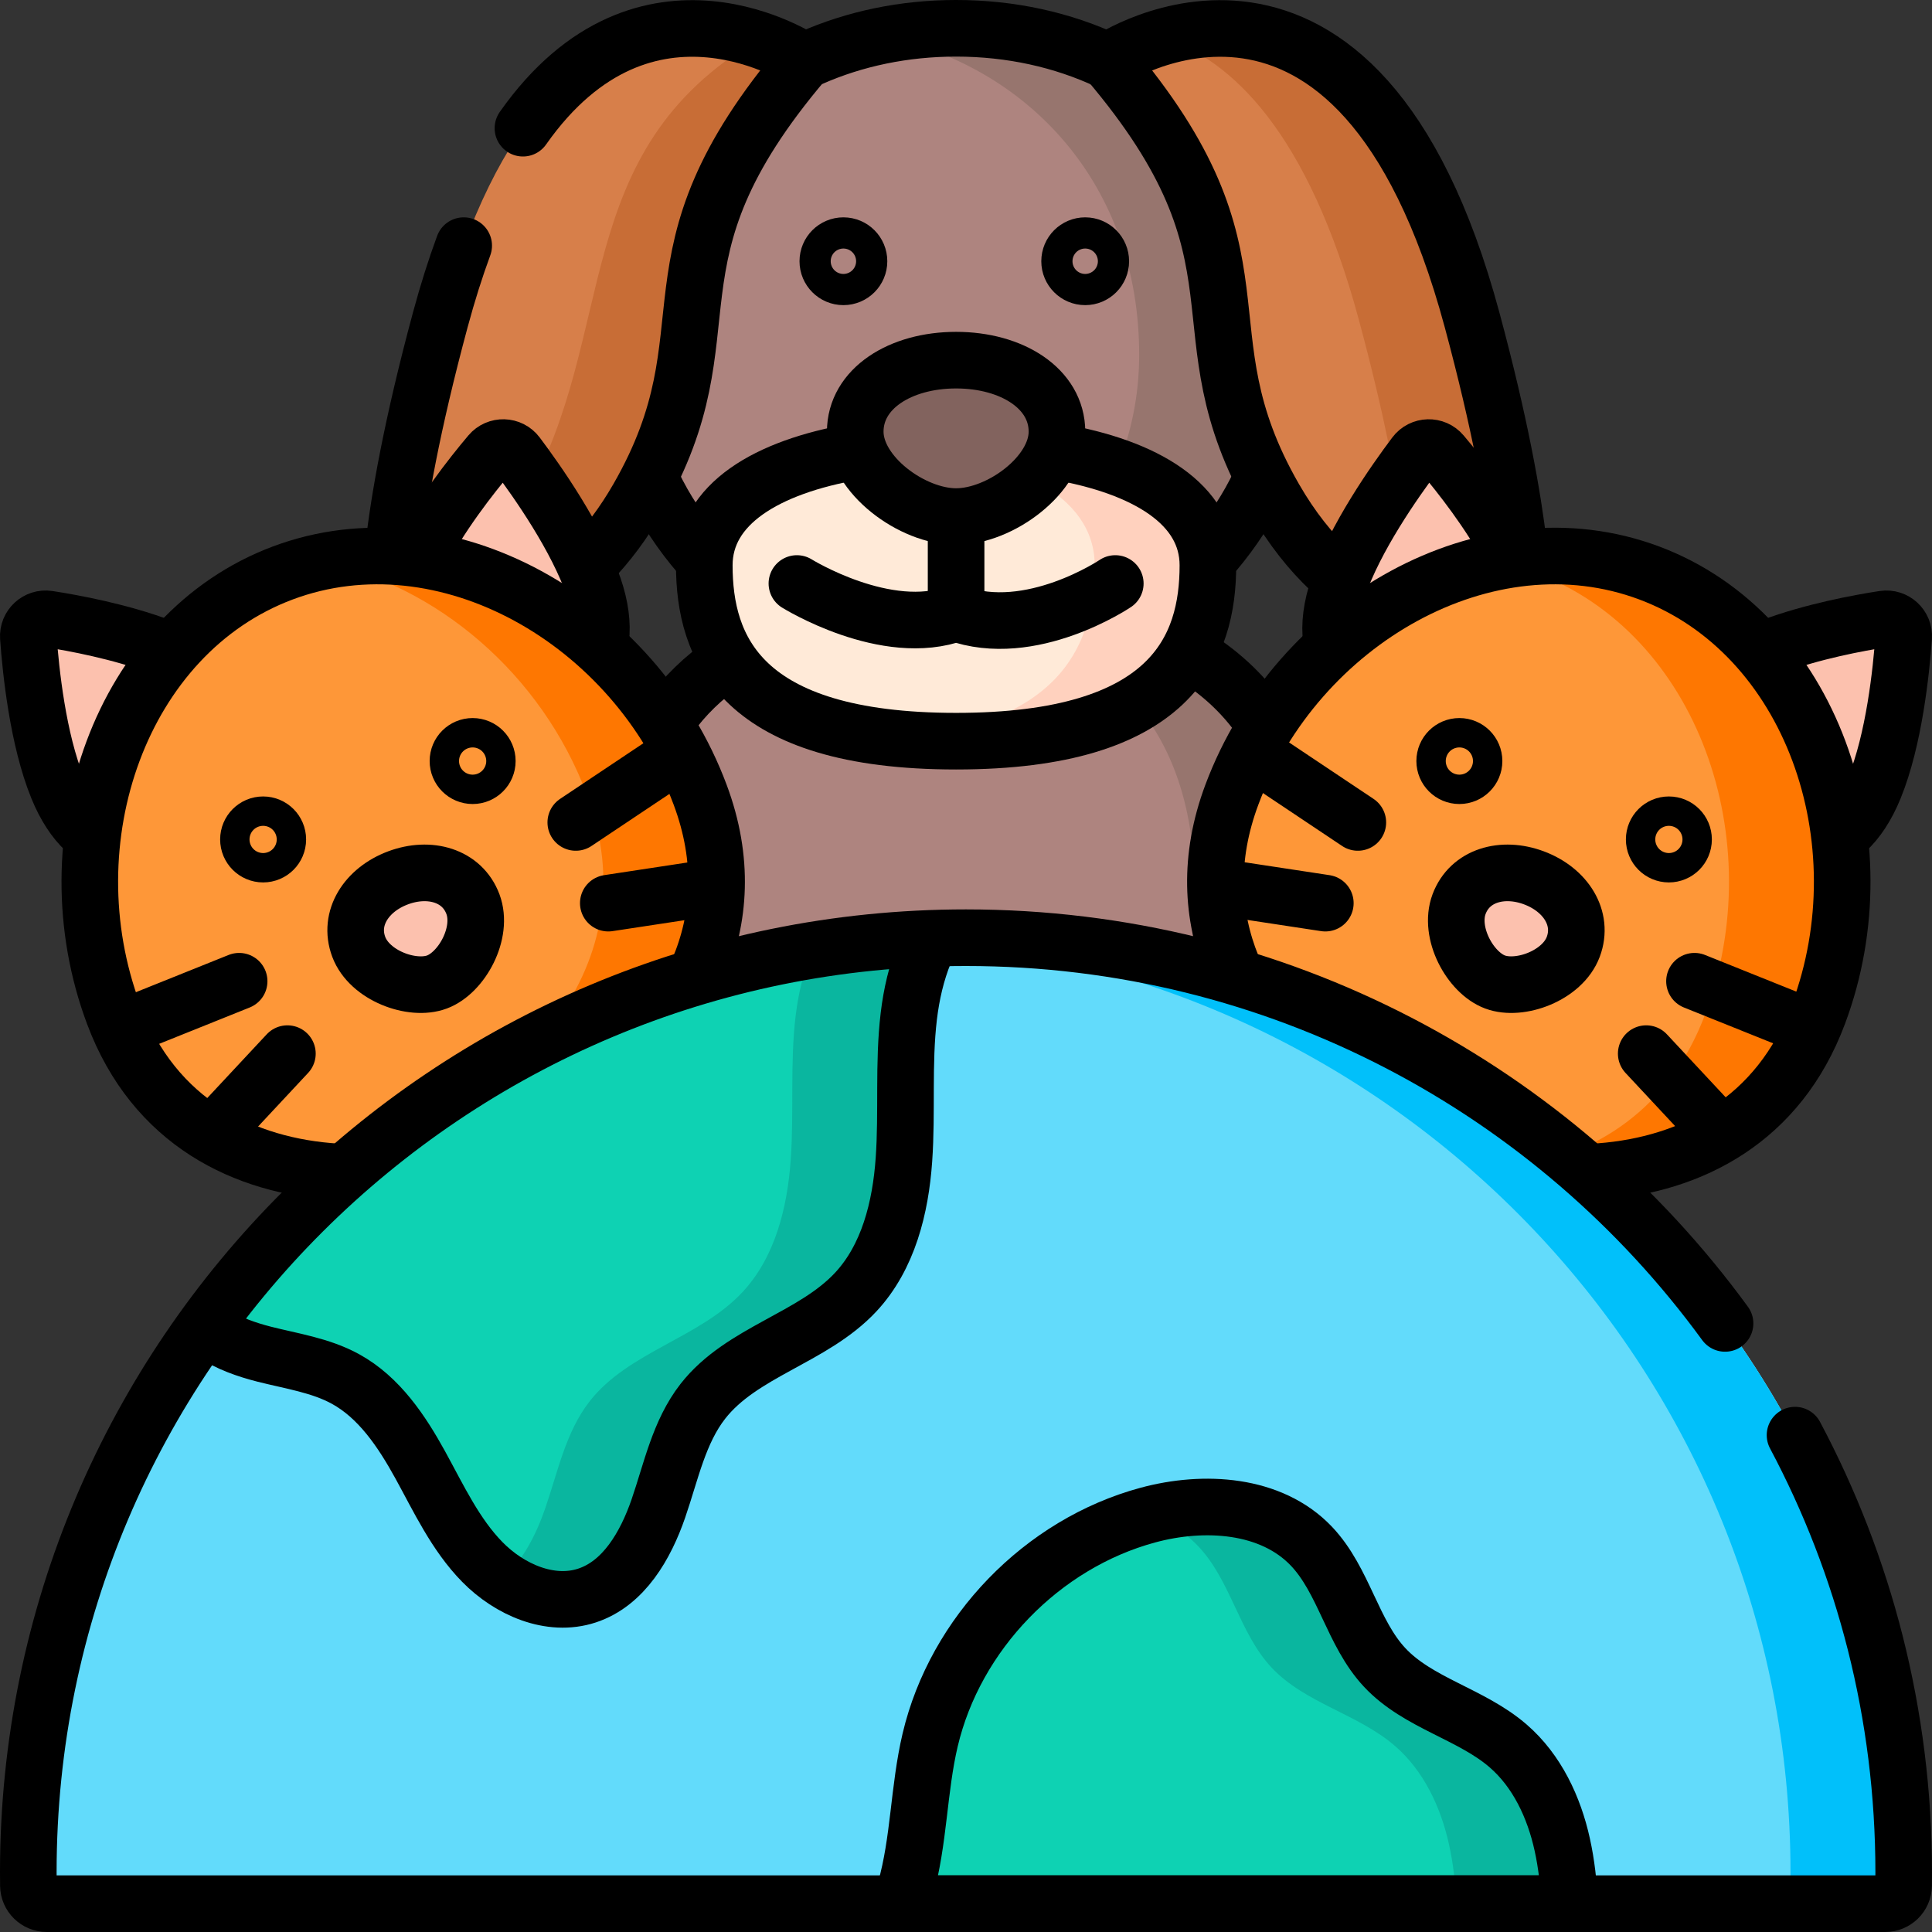 <?xml version="1.0" encoding="UTF-8"?> <svg xmlns="http://www.w3.org/2000/svg" xmlns:xlink="http://www.w3.org/1999/xlink" version="1.1" id="Layer_1" x="0px" y="0px" viewBox="0 0 512 512" style="enable-background:new 0 0 512 512;" xml:space="preserve" width="512" height="512"><rect x="0" y="0" width="512" height="512" fill="#333333" stroke="none"/> <g> <path style="fill:#AE847F;" d="M341.497,94.007c0,52.235-49.797,86.045-88.121,86.045s-88.121-33.81-88.121-86.045&#10;&#9;&#9;S204.707,7.5,253.375,7.5S341.497,41.771,341.497,94.007z"></path> <path style="fill:#97756E;" d="M253.375,7.5c-6.809,0-13.437,0.672-19.802,1.969c39.133,7.973,68.32,39.61,68.32,84.538&#10;&#9;&#9;c0,43.544-34.604,74.278-68.32,83.303c6.73,1.801,13.425,2.743,19.802,2.743c38.324,0,88.121-33.81,88.121-86.045&#10;&#9;&#9;S302.043,7.5,253.375,7.5z"></path> <path style="fill:#D77F4A;" d="M213.16,16.181c0,0-65.986-44.526-96.483,68.604c-16.24,60.244-13.24,81.284-13.24,81.284&#10;&#9;&#9;s39.632,11.161,65.637-34.079S167.971,69.36,213.16,16.181z"></path> <path style="fill:#C86D36;" d="M200.916,10.486c-50.727,29.793-36.695,77.757-61.842,121.504&#10;&#9;&#9;c-10.849,18.872-24.067,27.925-35.792,32.072c0.065,1.368,0.155,2.007,0.155,2.007s39.631,11.161,65.637-34.079&#10;&#9;&#9;c26.005-45.24-1.103-62.63,44.086-115.81C213.16,16.181,208.428,12.99,200.916,10.486z"></path> <path style="fill:#D77F4A;" d="M293.635,16.181c0,0,65.986-44.526,96.483,68.604c16.24,60.244,13.24,81.284,13.24,81.284&#10;&#9;&#9;s-39.632,11.161-65.637-34.079C311.715,86.751,338.823,69.36,293.635,16.181z"></path> <path style="fill:#C86D36;" d="M390.118,84.785C368.524,4.68,329.138,3.62,307.982,9.828c18.492,5.988,38.738,25.259,52.136,74.957&#10;&#9;&#9;c13.416,49.767,13.701,72.778,13.395,79.278c16.381,5.794,29.845,2.007,29.845,2.007S406.358,145.029,390.118,84.785z"></path> <path style="fill:#AE847F;" d="M344.831,257.273c6.77-43.764-2.63-97.353-89.282-97.353s-96.052,53.589-89.282,97.353H344.831z"></path> <path style="fill:#97756E;" d="M255.549,159.92c-5.284,0-10.276,0.202-15,0.587c72.734,5.916,80.639,55.671,74.282,96.766h30&#10;&#9;&#9;C351.601,213.509,342.201,159.92,255.549,159.92z"></path> <g> <path style="fill:#FCC1AE;" d="M15.275,208.784c6.707,16.422,18.981,20.619,33.05,10.241s24.353-20.31,12.996-35.705&#10;&#9;&#9;&#9;c-8.814-11.947-36.545-17.423-48.523-19.276c-2.92-0.452-5.497,1.921-5.286,4.868C8.161,177.959,10.053,196,15.275,208.784z"></path> <path style="fill:#FCC1AE;" d="M157.351,155.617c5.722,16.791-0.782,28.015-18.207,29.422s-31.704,0.667-33.244-18.401&#10;&#9;&#9;&#9;c-1.195-14.798,16.129-37.134,23.948-46.396c1.906-2.257,5.408-2.159,7.183,0.202C142.48,127.694,152.897,142.545,157.351,155.617&#10;&#9;&#9;&#9;z"></path> </g> <path style="fill:#FE9738;" d="M185.536,210.584c17.24,46.068-19.836,80.787-53.636,93.435&#10;&#9;&#9;c-33.8,12.648-84.56,10.799-101.799-35.269s1.929-100.849,44.851-116.911S168.296,164.516,185.536,210.584z"></path> <path style="fill:#FE7701;" d="M185.536,210.584c-15.887-42.455-59.956-70.191-100.365-61.71&#10;&#9;&#9;c30.377,6.056,58.384,29.695,70.365,61.71c17.24,46.068-19.836,80.787-53.636,93.435c-6.624,2.479-13.9,4.397-21.446,5.538&#10;&#9;&#9;c17.512,2.919,36.203,0.166,51.446-5.538C165.7,291.371,202.775,256.652,185.536,210.584z"></path> <g> <path style="fill:#FCC1AE;" d="M496.725,208.784c-6.707,16.422-18.981,20.619-33.05,10.241&#10;&#9;&#9;&#9;c-14.068-10.379-24.353-20.31-12.996-35.705c8.814-11.947,36.545-17.423,48.523-19.276c2.92-0.452,5.497,1.921,5.286,4.868&#10;&#9;&#9;&#9;C503.839,177.959,501.947,196,496.725,208.784z"></path> <path style="fill:#FCC1AE;" d="M354.649,155.617c-5.722,16.791,0.781,28.015,18.207,29.422&#10;&#9;&#9;&#9;c17.426,1.407,31.704,0.667,33.244-18.401c1.195-14.798-16.129-37.134-23.948-46.396c-1.906-2.257-5.408-2.159-7.183,0.202&#10;&#9;&#9;&#9;C369.52,127.694,359.103,142.545,354.649,155.617z"></path> </g> <path style="fill:#FE9738;" d="M326.464,210.584c-17.24,46.068,19.836,80.787,53.636,93.435&#10;&#9;&#9;c33.8,12.648,84.56,10.799,101.799-35.269s-1.929-100.849-44.851-116.911S343.704,164.516,326.464,210.584z"></path> <path style="fill:#FE7701;" d="M437.049,151.84c-13.094-4.9-26.885-5.624-40.22-2.965c3.44,0.722,6.853,1.706,10.22,2.965&#10;&#9;&#9;c42.922,16.062,62.09,70.843,44.851,116.911c-9.465,25.292-29.034,37.254-50.353,40.807c30.962,4.683,66.492-3.767,80.353-40.807&#10;&#9;&#9;C499.139,222.682,479.971,167.902,437.049,151.84z"></path> <path style="fill:#FFEAD8;" d="M320.105,149.812c0,21.77-9.432,46.607-66.73,46.607s-66.73-24.837-66.73-46.607&#10;&#9;&#9;s29.876-32.229,66.73-32.229S320.105,128.042,320.105,149.812z"></path> <path style="fill:#FFD1BE;" d="M253.375,117.583c-5.16,0-10.176,0.213-15,0.625c29.627,2.533,51.73,12.882,51.73,31.604&#10;&#9;&#9;c0,19.712-7.734,41.936-51.73,45.963c4.594,0.42,9.582,0.643,15,0.643c57.298,0,66.73-24.837,66.73-46.607&#10;&#9;&#9;C320.105,128.042,290.229,117.583,253.375,117.583z"></path> <path style="fill:#82635E;" d="M280.104,114.4c0,11.447-15.104,22.495-26.728,22.495s-26.728-11.049-26.728-22.495&#10;&#9;&#9;s11.967-18.957,26.728-18.957C268.137,95.444,280.104,102.954,280.104,114.4z"></path> <path style="fill:#62DBFB;" d="M504.5,496.163c0,1.189-0.008,2.374-0.025,3.557c-0.038,2.654-2.22,4.78-4.883,4.78H12.408&#10;&#9;&#9;c-2.663,0-4.845-2.126-4.883-4.78c-0.017-1.183-0.025-2.368-0.025-3.557C7.5,359.383,118.758,248.5,256,248.5&#10;&#9;&#9;S504.5,359.383,504.5,496.163z"></path> <path style="fill:#62DBFB;" d="M504.5,496.16c0,1.19-0.01,2.38-0.02,3.56c-0.04,2.65-2.23,4.78-4.89,4.78H12.41&#10;&#9;&#9;c-2.66,0-4.85-2.13-4.89-4.78c-0.01-1.18-0.02-2.37-0.02-3.56c0-53.96,17.32-103.89,46.72-144.57&#10;&#9;&#9;c43.43-60.11,113.23-100.02,192.51-102.92c3.08-0.11,6.17-0.17,9.27-0.17C393.24,248.5,504.5,359.38,504.5,496.16z"></path> <path style="fill:#01C0FA;" d="M256,248.5c-5.038,0-10.036,0.167-15,0.462c130.256,7.732,233.5,115.442,233.5,247.201&#10;&#9;&#9;c0,1.189-0.008,2.374-0.025,3.557c-0.038,2.654-2.22,4.78-4.883,4.78h30c2.663,0,4.845-2.126,4.883-4.78&#10;&#9;&#9;c0.017-1.183,0.025-2.368,0.025-3.557C504.5,359.383,393.242,248.5,256,248.5z"></path> <path style="fill:#0ED2B3;" d="M246.73,248.67c-3.24,6.39-5.04,13.52-5.89,20.65c-1.5,12.6-0.39,25.38-1.29,38.03&#10;&#9;&#9;c-0.89,12.66-4.13,25.8-12.79,35.08c-11.38,12.2-30.21,15.77-40.49,28.92c-6.35,8.13-8.43,18.67-11.8,28.43&#10;&#9;&#9;c-3.37,9.75-9.13,19.85-18.93,23.06c-9.71,3.19-20.54-1.58-27.7-8.88c-7.15-7.29-11.54-16.77-16.46-25.73&#10;&#9;&#9;c-4.93-8.95-10.89-17.89-19.85-22.8c-6.61-3.62-14.25-4.71-21.56-6.57c-5.63-1.44-11.4-3.56-15.75-7.27&#10;&#9;&#9;C97.65,291.48,167.45,251.57,246.73,248.67z"></path> <path style="fill:#0AB69F;" d="M215.281,251.833c-2.336,5.54-3.729,11.511-4.441,17.487c-1.5,12.6-0.39,25.38-1.29,38.03&#10;&#9;&#9;c-0.89,12.66-4.13,25.8-12.79,35.08c-11.38,12.2-30.21,15.77-40.49,28.92c-6.35,8.13-8.43,18.67-11.8,28.43&#10;&#9;&#9;c-2.382,6.891-5.966,13.945-11.318,18.629c6.647,4.576,14.851,6.907,22.388,4.431c9.8-3.21,15.56-13.31,18.93-23.06&#10;&#9;&#9;c3.37-9.76,5.45-20.3,11.8-28.43c10.28-13.15,29.11-16.72,40.49-28.92c8.66-9.28,11.9-22.42,12.79-35.08&#10;&#9;&#9;c0.9-12.65-0.21-25.43,1.29-38.03c0.85-7.13,2.65-14.26,5.89-20.65C236.059,249.06,225.567,250.143,215.281,251.833z"></path> <path style="fill:#0ED2B3;" d="M415.99,504.5H238.68c0.47-1.18,0.88-2.43,1.26-3.75c3.66-12.9,3.48-26.6,6.56-39.64&#10;&#9;&#9;c6.66-28.24,29.65-51.99,57.65-59.58c14.92-4.05,32.72-2.98,43.38,8.22c8.67,9.12,10.84,22.97,19.44,32.16&#10;&#9;&#9;c8.87,9.48,22.91,12.29,32.72,20.79c7.64,6.61,12.15,16.26,14.32,26.13C415.15,493.98,415.71,499.23,415.99,504.5z"></path> <path style="fill:#0AB69F;" d="M414.01,488.83c-2.17-9.87-6.68-19.52-14.32-26.13c-9.81-8.5-23.85-11.31-32.72-20.79&#10;&#9;&#9;c-8.6-9.19-10.77-23.04-19.44-32.16c-10.65-11.189-28.425-12.267-43.336-8.231c5.03,1.654,9.618,4.325,13.336,8.231&#10;&#9;&#9;c8.67,9.12,10.84,22.97,19.44,32.16c8.87,9.48,22.91,12.29,32.72,20.79c7.64,6.61,12.15,16.26,14.32,26.13&#10;&#9;&#9;c1.14,5.15,1.7,10.4,1.98,15.67h30C415.71,499.23,415.15,493.98,414.01,488.83z"></path> <g> <path style="fill:#FCC1AE;" d="M125.33,239.601c2.851,7.619-2.946,18.173-9.526,20.635c-6.58,2.462-17.882-1.693-20.733-9.312&#10;&#9;&#9;&#9;c-2.851-7.619,2.052-15.153,10.408-18.28C113.835,229.518,122.479,231.982,125.33,239.601z"></path> <path style="fill:#FCC1AE;" d="M386.67,239.601c-2.851,7.619,2.946,18.173,9.526,20.635c6.58,2.462,17.882-1.693,20.733-9.312&#10;&#9;&#9;&#9;c2.851-7.619-2.052-15.153-10.408-18.28C398.165,229.518,389.521,231.982,386.67,239.601z"></path> </g> <g> <path style="fill:none;stroke:#000000;stroke-width:15;stroke-linecap:round;stroke-linejoin:round;stroke-miterlimit:10;" d="&#10;&#9;&#9;&#9;M185.508,147.177c-4.954-5.726-9.233-12.114-12.564-19.099"></path> <path style="fill:none;stroke:#000000;stroke-width:15;stroke-linecap:round;stroke-linejoin:round;stroke-miterlimit:10;" d="&#10;&#9;&#9;&#9;M333.807,128.077c-3.138,6.58-7.118,12.632-11.711,18.099"></path> <path style="fill:none;stroke:#000000;stroke-width:15;stroke-linecap:round;stroke-linejoin:round;stroke-miterlimit:10;" d="&#10;&#9;&#9;&#9;M214.888,15.394c11.629-5.139,24.687-7.894,38.487-7.894c14.502,0,28.186,3.043,40.252,8.698"></path> <g> <circle style="fill:none;stroke:#000000;stroke-width:15;stroke-linecap:round;stroke-linejoin:round;stroke-miterlimit:10;" cx="223.512" cy="69.231" r="4.133"></circle> <circle style="fill:none;stroke:#000000;stroke-width:15;stroke-linecap:round;stroke-linejoin:round;stroke-miterlimit:10;" cx="287.586" cy="69.231" r="4.133"></circle> </g> <path style="fill:none;stroke:#000000;stroke-width:15;stroke-linecap:round;stroke-linejoin:round;stroke-miterlimit:10;" d="&#10;&#9;&#9;&#9;M122.886,65.098c-2.196,5.962-4.274,12.507-6.21,19.687c-7.577,28.108-10.966,47.682-12.425,60.567"></path> <path style="fill:none;stroke:#000000;stroke-width:15;stroke-linecap:round;stroke-linejoin:round;stroke-miterlimit:10;" d="&#10;&#9;&#9;&#9;M156.74,148.656c4.296-4.456,8.465-9.937,12.333-16.666c26.005-45.239-1.103-62.63,44.086-115.81c0,0-42.09-28.402-74.575,17.794"></path> <path style="fill:none;stroke:#000000;stroke-width:15;stroke-linecap:round;stroke-linejoin:round;stroke-miterlimit:10;" d="&#10;&#9;&#9;&#9;M352.619,151.184c-5.198-4.862-10.264-11.132-14.898-19.193c-26.005-45.239,1.103-62.63-44.086-115.81&#10;&#9;&#9;&#9;c0,0,65.986-44.526,96.483,68.604c7.423,27.535,10.826,46.881,12.334,59.77"></path> <path style="fill:none;stroke:#000000;stroke-width:15;stroke-linecap:round;stroke-linejoin:round;stroke-miterlimit:10;" d="&#10;&#9;&#9;&#9;M335.016,191.871c-4.564-6.886-10.699-13.032-18.78-18.051"></path> <path style="fill:none;stroke:#000000;stroke-width:15;stroke-linecap:round;stroke-linejoin:round;stroke-miterlimit:10;" d="&#10;&#9;&#9;&#9;M192.502,175.355c-6.204,4.224-11.169,9.155-15.089,14.591"></path> <g> <path style="fill:none;stroke:#000000;stroke-width:15;stroke-linecap:round;stroke-linejoin:round;stroke-miterlimit:10;" d="&#10;&#9;&#9;&#9;&#9;M42.574,171.405c-10.733-4.021-22.872-6.293-29.776-7.361c-2.92-0.452-5.497,1.921-5.286,4.868&#10;&#9;&#9;&#9;&#9;c0.649,9.047,2.541,27.088,7.763,39.872c1.995,4.885,4.483,8.689,7.364,11.348"></path> <path style="fill:none;stroke:#000000;stroke-width:15;stroke-linecap:round;stroke-linejoin:round;stroke-miterlimit:10;" d="&#10;&#9;&#9;&#9;&#9;M110.891,147.896c5.471-10.971,14.07-21.866,18.957-27.655c1.906-2.257,5.408-2.159,7.183,0.202&#10;&#9;&#9;&#9;&#9;c5.45,7.25,15.866,22.101,20.321,35.173c1.743,5.116,2.352,9.714,1.862,13.676"></path> </g> <path style="fill:none;stroke:#000000;stroke-width:15;stroke-linecap:round;stroke-linejoin:round;stroke-miterlimit:10;" d="&#10;&#9;&#9;&#9;M89.382,310.566c-24.638-1.503-48.507-13.022-59.281-41.815c-17.24-46.068,1.929-100.849,44.851-116.911&#10;&#9;&#9;&#9;s93.345,12.676,110.584,58.744c6.465,17.276,5.292,32.955-0.483,46.473"></path> <g> <circle style="fill:none;stroke:#000000;stroke-width:15;stroke-linecap:round;stroke-linejoin:round;stroke-miterlimit:10;" cx="69.73" cy="222.461" r="3.892"></circle> <circle style="fill:none;stroke:#000000;stroke-width:15;stroke-linecap:round;stroke-linejoin:round;stroke-miterlimit:10;" cx="125.253" cy="201.683" r="3.892"></circle> </g> <g> <path style="fill:none;stroke:#000000;stroke-width:15;stroke-linecap:round;stroke-linejoin:round;stroke-miterlimit:10;" d="&#10;&#9;&#9;&#9;&#9;M469.58,171.348c10.695-3.985,22.751-6.241,29.623-7.304c2.92-0.452,5.497,1.921,5.286,4.868&#10;&#9;&#9;&#9;&#9;c-0.649,9.047-2.541,27.088-7.763,39.872c-2.013,4.929-4.527,8.756-7.441,11.419"></path> <path style="fill:none;stroke:#000000;stroke-width:15;stroke-linecap:round;stroke-linejoin:round;stroke-miterlimit:10;" d="&#10;&#9;&#9;&#9;&#9;M400.226,146.176c-5.477-10.376-13.443-20.449-18.074-25.934c-1.906-2.257-5.408-2.159-7.183,0.202&#10;&#9;&#9;&#9;&#9;c-5.45,7.25-15.866,22.101-20.321,35.173c-1.788,5.247-2.382,9.951-1.823,13.981"></path> </g> <path style="fill:none;stroke:#000000;stroke-width:15;stroke-linecap:round;stroke-linejoin:round;stroke-miterlimit:10;" d="&#10;&#9;&#9;&#9;M424.081,310.465c24.116-1.865,47.258-13.491,57.819-41.714c17.24-46.068-1.929-100.849-44.851-116.911&#10;&#9;&#9;&#9;s-93.345,12.676-110.584,58.744c-6.297,16.828-5.347,32.142,0.043,45.418"></path> <g> <circle style="fill:none;stroke:#000000;stroke-width:15;stroke-linecap:round;stroke-linejoin:round;stroke-miterlimit:10;" cx="442.27" cy="222.461" r="3.892"></circle> <circle style="fill:none;stroke:#000000;stroke-width:15;stroke-linecap:round;stroke-linejoin:round;stroke-miterlimit:10;" cx="386.747" cy="201.683" r="3.892"></circle> </g> <path style="fill:none;stroke:#000000;stroke-width:15;stroke-linecap:round;stroke-linejoin:round;stroke-miterlimit:10;" d="&#10;&#9;&#9;&#9;M280.104,119.685c23.548,4.046,40.001,13.972,40.001,30.128c0,21.77-9.432,46.607-66.73,46.607s-66.73-24.837-66.73-46.607&#10;&#9;&#9;&#9;c0-16.155,16.453-26.082,40.001-30.128"></path> <g> <path style="fill:none;stroke:#000000;stroke-width:15;stroke-linecap:round;stroke-linejoin:round;stroke-miterlimit:10;" d="&#10;&#9;&#9;&#9;&#9;M295.564,154.634c0,0-22.381,15.109-42.189,7.853c-18.492,6.889-42.189-7.853-42.189-7.853"></path> <line style="fill:none;stroke:#000000;stroke-width:15;stroke-linecap:round;stroke-linejoin:round;stroke-miterlimit:10;" x1="253.375" y1="160.467" x2="253.375" y2="138.515"></line> </g> <path style="fill:none;stroke:#000000;stroke-width:15;stroke-linecap:round;stroke-linejoin:round;stroke-miterlimit:10;" d="&#10;&#9;&#9;&#9;M280.104,114.4c0,11.447-15.104,22.495-26.728,22.495s-26.728-11.049-26.728-22.495s11.967-18.957,26.728-18.957&#10;&#9;&#9;&#9;C268.137,95.444,280.104,102.954,280.104,114.4z"></path> <g> <g> <line style="fill:none;stroke:#000000;stroke-width:15;stroke-linecap:round;stroke-linejoin:round;stroke-miterlimit:10;" x1="63.374" y1="260.035" x2="35.667" y2="271.162"></line> <line style="fill:none;stroke:#000000;stroke-width:15;stroke-linecap:round;stroke-linejoin:round;stroke-miterlimit:10;" x1="76.165" y1="279.222" x2="58.333" y2="298.333"></line> </g> <g> <line style="fill:none;stroke:#000000;stroke-width:15;stroke-linecap:round;stroke-linejoin:round;stroke-miterlimit:10;" x1="152.588" y1="217.955" x2="177.414" y2="201.367"></line> <line style="fill:none;stroke:#000000;stroke-width:15;stroke-linecap:round;stroke-linejoin:round;stroke-miterlimit:10;" x1="161.204" y1="239.344" x2="187.045" y2="235.416"></line> </g> </g> <g> <g> <line style="fill:none;stroke:#000000;stroke-width:15;stroke-linecap:round;stroke-linejoin:round;stroke-miterlimit:10;" x1="449.056" y1="260.035" x2="476.763" y2="271.162"></line> <line style="fill:none;stroke:#000000;stroke-width:15;stroke-linecap:round;stroke-linejoin:round;stroke-miterlimit:10;" x1="436.265" y1="279.222" x2="454.097" y2="298.333"></line> </g> <g> <line style="fill:none;stroke:#000000;stroke-width:15;stroke-linecap:round;stroke-linejoin:round;stroke-miterlimit:10;" x1="359.842" y1="217.955" x2="335.016" y2="201.367"></line> <line style="fill:none;stroke:#000000;stroke-width:15;stroke-linecap:round;stroke-linejoin:round;stroke-miterlimit:10;" x1="351.226" y1="239.344" x2="325.385" y2="235.416"></line> </g> </g> <path style="fill:none;stroke:#000000;stroke-width:15;stroke-linecap:round;stroke-linejoin:round;stroke-miterlimit:10;" d="&#10;&#9;&#9;&#9;M475.7,380.327c18.386,34.565,28.8,73.989,28.8,115.836c0,1.189-0.008,2.374-0.025,3.557c-0.038,2.654-2.22,4.78-4.883,4.78&#10;&#9;&#9;&#9;H12.408c-2.663,0-4.845-2.126-4.883-4.78c-0.017-1.183-0.025-2.368-0.025-3.557C7.5,359.383,118.758,248.5,256,248.5&#10;&#9;&#9;&#9;c82.712,0,155.986,40.274,201.156,102.219"></path> <path style="fill:none;stroke:#000000;stroke-width:15;stroke-linecap:round;stroke-linejoin:round;stroke-miterlimit:10;" d="&#10;&#9;&#9;&#9;M245.073,252.297c-2.218,5.408-3.54,11.215-4.233,17.023c-1.5,12.6-0.39,25.38-1.29,38.03c-0.89,12.66-4.13,25.8-12.79,35.08&#10;&#9;&#9;&#9;c-11.38,12.2-30.21,15.77-40.49,28.92c-6.35,8.13-8.43,18.67-11.8,28.43c-3.37,9.75-9.13,19.85-18.93,23.06&#10;&#9;&#9;&#9;c-9.71,3.19-20.54-1.58-27.7-8.88c-7.15-7.29-11.54-16.77-16.46-25.73c-4.93-8.95-10.89-17.89-19.85-22.8&#10;&#9;&#9;&#9;c-6.61-3.62-14.25-4.71-21.56-6.57c-4.651-1.19-9.397-2.843-13.359-5.474"></path> <path style="fill:none;stroke:#000000;stroke-width:15;stroke-linecap:round;stroke-linejoin:round;stroke-miterlimit:10;" d="&#10;&#9;&#9;&#9;M415.99,504.5H238.68c0.47-1.18,0.88-2.43,1.26-3.75c3.66-12.9,3.48-26.6,6.56-39.64c6.66-28.24,29.65-51.99,57.65-59.58&#10;&#9;&#9;&#9;c14.92-4.05,32.72-2.98,43.38,8.22c8.67,9.12,10.84,22.97,19.44,32.16c8.87,9.48,22.91,12.29,32.72,20.79&#10;&#9;&#9;&#9;c7.64,6.61,12.15,16.26,14.32,26.13C415.15,493.98,415.71,499.23,415.99,504.5z"></path> <path style="fill:none;stroke:#000000;stroke-width:15;stroke-linecap:round;stroke-linejoin:round;stroke-miterlimit:10;" d="&#10;&#9;&#9;&#9;M125.33,239.601c2.851,7.619-2.946,18.173-9.526,20.635c-6.58,2.462-17.882-1.693-20.733-9.312&#10;&#9;&#9;&#9;c-2.851-7.619,2.052-15.153,10.408-18.28C113.835,229.518,122.479,231.982,125.33,239.601z"></path> <path style="fill:none;stroke:#000000;stroke-width:15;stroke-linecap:round;stroke-linejoin:round;stroke-miterlimit:10;" d="&#10;&#9;&#9;&#9;M386.67,239.601c-2.851,7.619,2.946,18.173,9.526,20.635c6.58,2.462,17.882-1.693,20.733-9.312&#10;&#9;&#9;&#9;c2.851-7.619-2.052-15.153-10.408-18.28C398.165,229.518,389.521,231.982,386.67,239.601z"></path> </g> </g> </svg> 